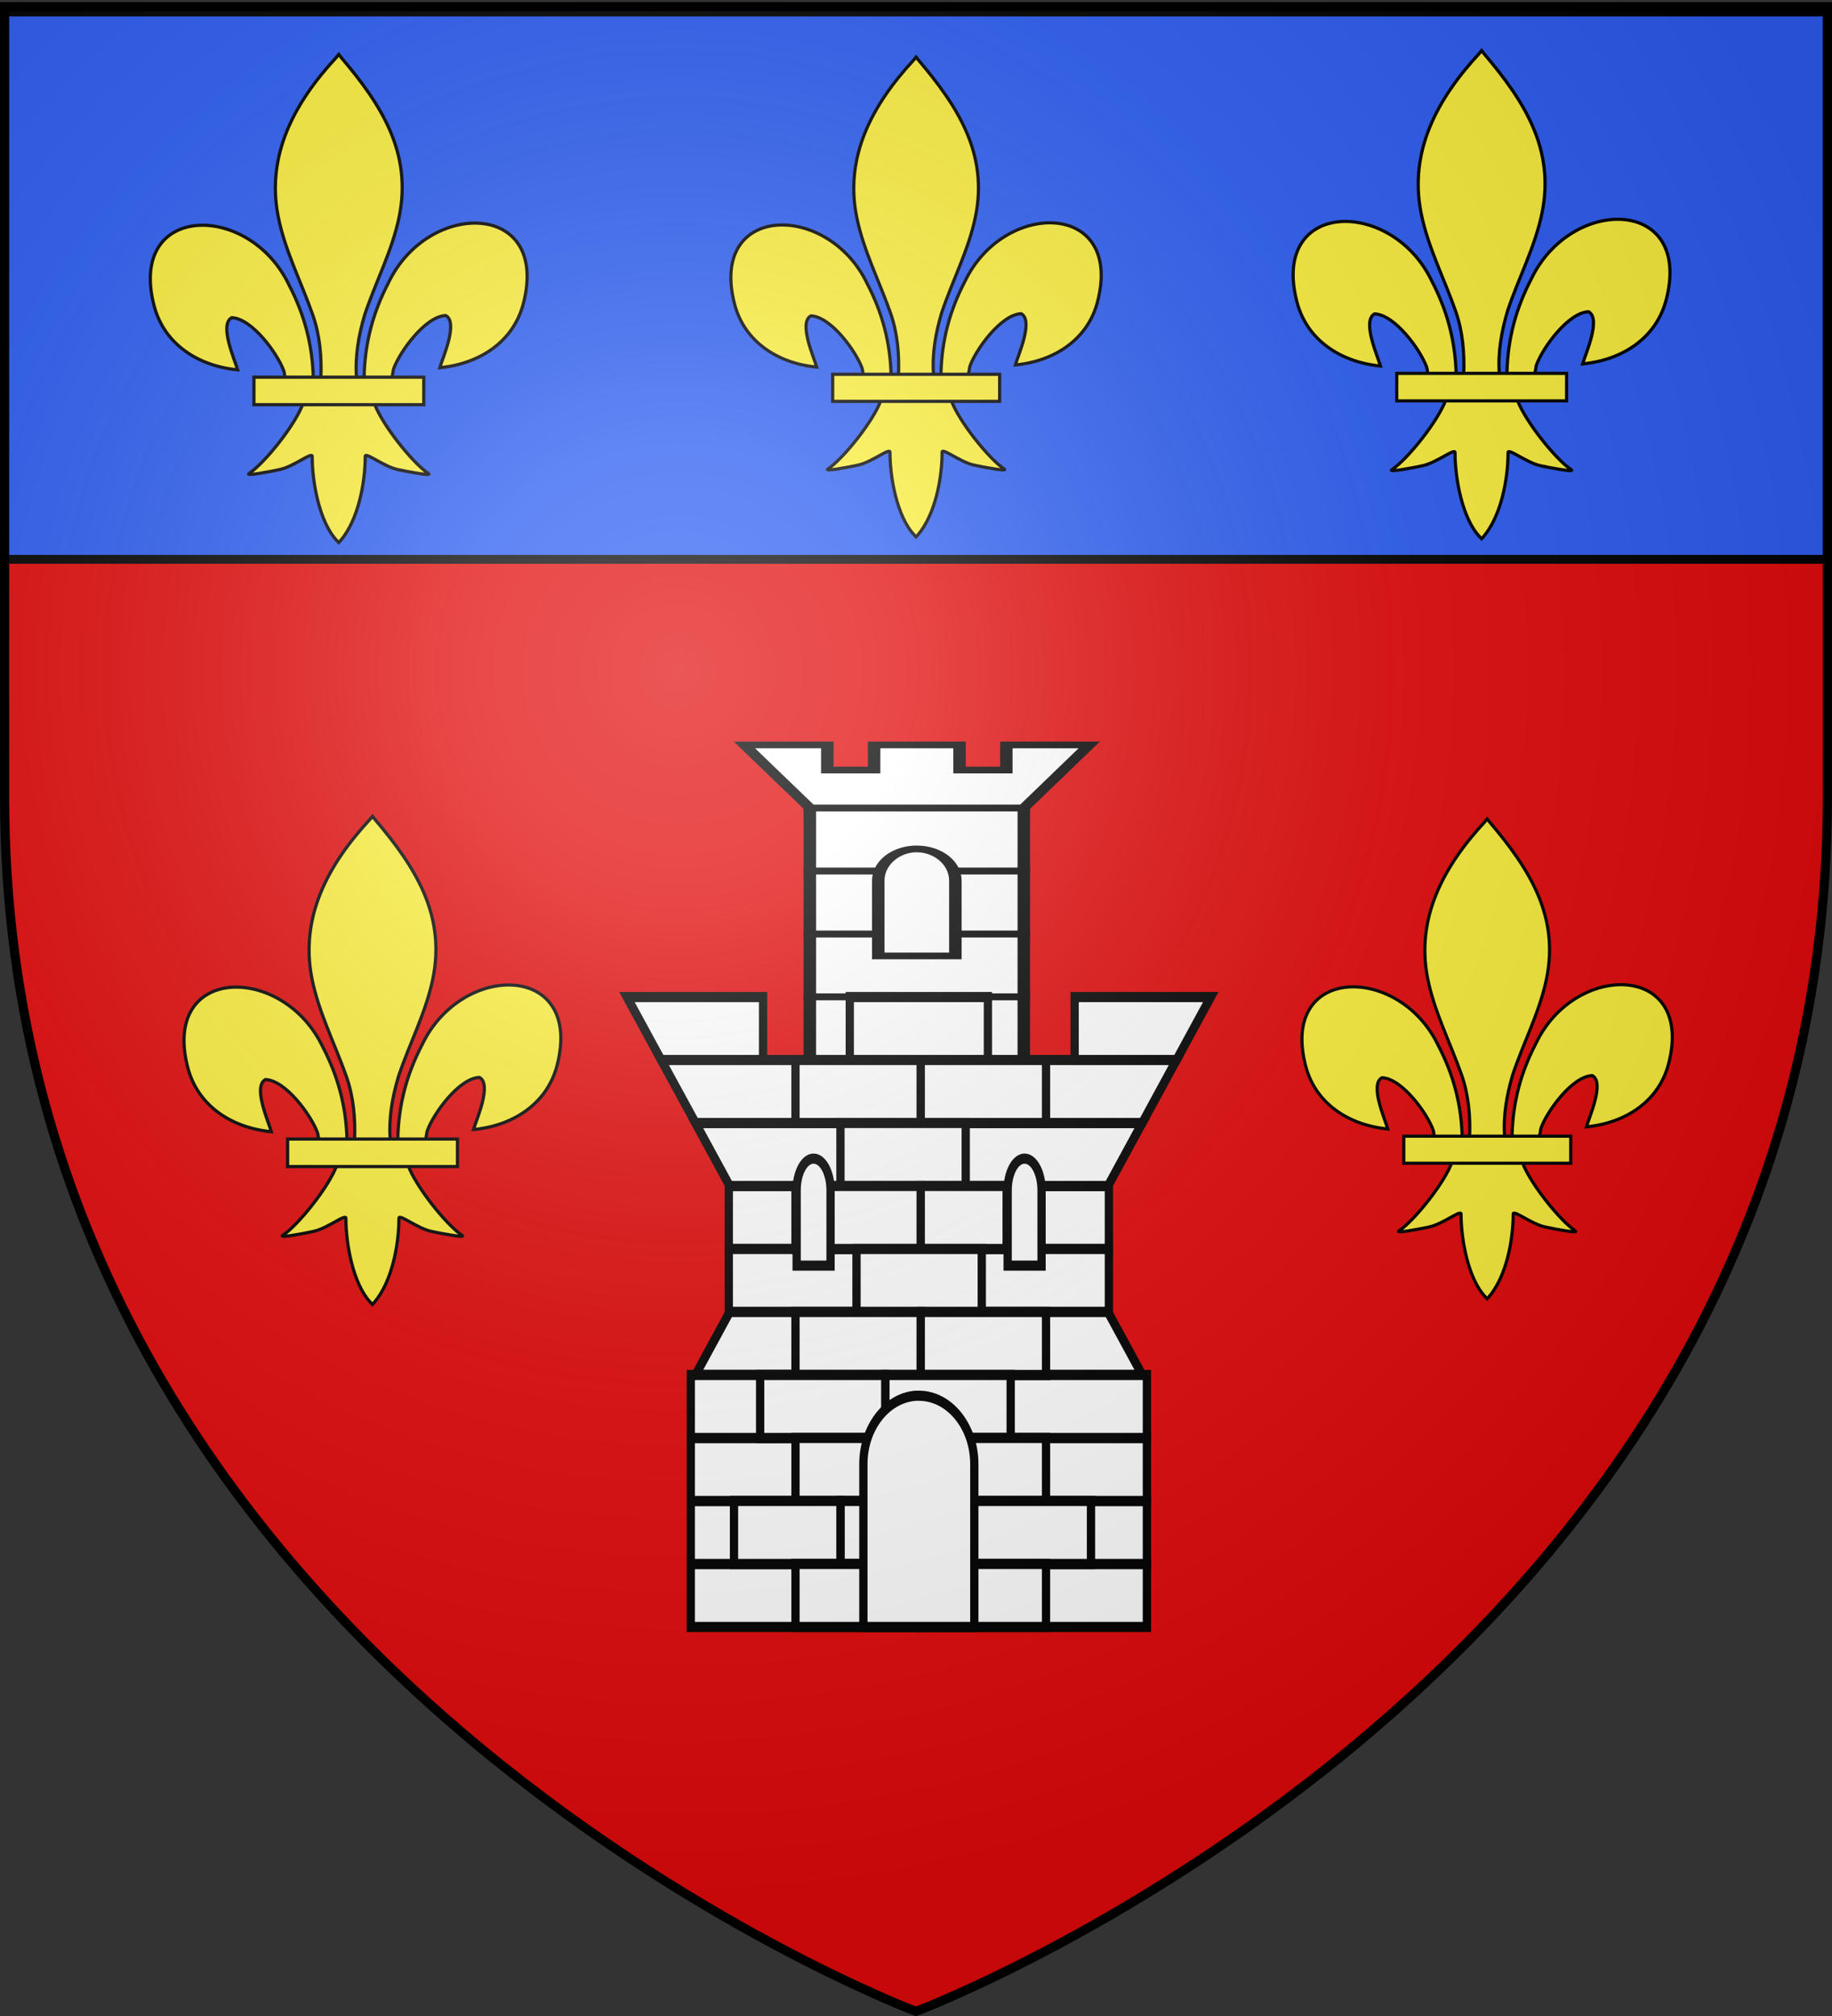 <svg xmlns="http://www.w3.org/2000/svg" xmlns:xlink="http://www.w3.org/1999/xlink" height="660" width="600" version="1.0"><rect width="100%" height="100%" fill="#333333" stroke="none"/><defs><linearGradient id="b"><stop style="stop-color:white;stop-opacity:.314" offset="0"/><stop offset=".19" style="stop-color:white;stop-opacity:.251"/><stop style="stop-color:#6b6b6b;stop-opacity:.125" offset=".6"/><stop style="stop-color:black;stop-opacity:.125" offset="1"/></linearGradient><linearGradient id="a"><stop offset="0" style="stop-color:#fd0000;stop-opacity:1"/><stop style="stop-color:#e77275;stop-opacity:.659" offset=".5"/><stop style="stop-color:black;stop-opacity:.323" offset="1"/></linearGradient><linearGradient id="c"><stop style="stop-color:#fff;stop-opacity:1" offset="0"/><stop style="stop-color:#fff;stop-opacity:1" offset="1"/></linearGradient><radialGradient xlink:href="#b" id="d" gradientUnits="userSpaceOnUse" gradientTransform="matrix(1.353 0 0 1.349 -77.63 -85.747)" cx="221.445" cy="226.331" fx="221.445" fy="226.331" r="300"/></defs><g style="display:inline"><path style="fill:#e20909;fill-opacity:1;fill-rule:evenodd;stroke:none;stroke-width:1px;stroke-linecap:butt;stroke-linejoin:miter;stroke-opacity:1" d="M300 658.5s298.5-112.32 298.5-397.772V2.176H1.5v258.552C1.5 546.18 300 658.5 300 658.5z"/><g style="display:inline"><g style="fill:#2b5df2;fill-opacity:1;display:inline"><path style="opacity:1;fill:#2b5df2;fill-opacity:1;fill-rule:nonzero;stroke:#000;stroke-width:2.902;stroke-miterlimit:4;stroke-dasharray:none;stroke-opacity:1" d="M1.532 2.114h596.466v179.009H1.532z" transform="matrix(1.001 0 0 1.001 -.08 1.81)"/></g><path d="M407.03 608.7c1.424-61.957 16.75-119.54 45.289-174.11 74.714-157.185 302.92-153.431 252.615 38.812-18.537 70.84-81.509 112.474-156.319 119.615 5.4-18.665 35.1-84.652 11.125-97.562-38.339 1.449-85.945 67.706-97.393 99.301-1.653 4.536-1.19 9.778-3.036 14.24" style="opacity:1;fill:#fcef3c;fill-opacity:1;fill-rule:evenodd;stroke:#000;stroke-width:6;stroke-linecap:butt;stroke-linejoin:miter;stroke-miterlimit:4;stroke-dasharray:none;stroke-opacity:1;display:inline" transform="matrix(.172 0 0 .172 238.176 17.48)"/><g style="opacity:1;display:inline"><g style="fill:#fcef3c;fill-opacity:1;stroke:#000;stroke-width:6;stroke-miterlimit:4;stroke-dasharray:none;stroke-opacity:1"><path d="M350.523 657.372c-1.425-61.956-16.751-119.54-45.29-174.108-74.714-157.186-302.92-153.432-252.615 38.81 18.537 70.84 81.509 112.475 156.319 119.616-5.4-18.665-35.1-84.652-11.124-97.562 38.338 1.449 85.944 67.705 97.392 99.301 1.653 4.536 1.19 9.778 3.036 14.24" style="fill:#fcef3c;fill-opacity:1;fill-rule:evenodd;stroke:#000;stroke-width:6;stroke-linecap:butt;stroke-linejoin:miter;stroke-miterlimit:4;stroke-dasharray:none;stroke-opacity:1" transform="matrix(.172 0 0 .172 231.55 9.814)"/><path d="M393.626 57.12c-78.714 84.85-131.565 182.962-108.781 298.031 12.57 63.484 43.041 122.28 64.53 183.438 13.437 38.37 16.873 78.452 15.282 118.781h66.781c-3.196-40.626 3.807-79.998 15.282-118.781 20.474-61.538 51.625-119.906 64.53-183.438 24.129-118.779-32.506-208.36-108.437-297.656l-4.64-5.918-4.547 5.543z" style="fill:#fcef3c;fill-opacity:1;fill-rule:nonzero;stroke:#000;stroke-width:6;stroke-linecap:butt;stroke-linejoin:miter;stroke-miterlimit:4;stroke-dasharray:none;stroke-opacity:1" transform="matrix(.172 0 0 .172 231.55 9.814)"/><path d="M331.345 704.401c-13.962 39.13-70.889 110.792-101.125 131.22-7.843 5.297 37.486-3.052 57.78-7.5 26.62-5.835 61.218-34.198 60.407-24.188-.075 45.838 12.811 122.324 46.406 157.468l3.182 3.388 3.287-3.388c33.578-39.17 46.238-108.042 46.406-157.468-.81-10.01 33.788 18.353 60.407 24.187 20.295 4.449 65.623 12.798 57.78 7.5-30.236-20.427-87.131-92.089-101.093-131.219H331.345z" style="fill:#fcef3c;fill-opacity:1;fill-rule:evenodd;stroke:#000;stroke-width:6;stroke-linecap:butt;stroke-linejoin:miter;stroke-miterlimit:4;stroke-dasharray:none;stroke-opacity:1" transform="matrix(.172 0 0 .172 231.55 9.814)"/><path style="fill:#fcef3c;fill-opacity:1;stroke:#000;stroke-width:6;stroke-miterlimit:4;stroke-dasharray:none;stroke-opacity:1" d="M239.352 655.379H557.24v51.503H239.352z" transform="matrix(.172 0 0 .172 231.55 9.814)"/></g></g><path d="M407.03 608.7c1.424-61.957 16.75-119.54 45.289-174.11 74.714-157.185 302.92-153.431 252.615 38.812-18.537 70.84-81.509 112.474-156.319 119.615 5.4-18.665 35.1-84.652 11.125-97.562-38.339 1.449-85.945 67.706-97.393 99.301-1.653 4.536-1.19 9.778-3.036 14.24" style="opacity:1;fill:#fcef3c;fill-opacity:1;fill-rule:evenodd;stroke:#000;stroke-width:6;stroke-linecap:butt;stroke-linejoin:miter;stroke-miterlimit:4;stroke-dasharray:none;stroke-opacity:1;display:inline" transform="matrix(.175 0 0 .175 422.319 15.354)"/><g style="opacity:1;display:inline"><g style="fill:#fcef3c;fill-opacity:1;stroke:#000;stroke-width:6;stroke-miterlimit:4;stroke-dasharray:none;stroke-opacity:1"><path d="M350.523 657.372c-1.425-61.956-16.751-119.54-45.29-174.108-74.714-157.186-302.92-153.432-252.615 38.81 18.537 70.84 81.509 112.475 156.319 119.616-5.4-18.665-35.1-84.652-11.124-97.562 38.338 1.449 85.944 67.705 97.392 99.301 1.653 4.536 1.19 9.778 3.036 14.24" style="fill:#fcef3c;fill-opacity:1;fill-rule:evenodd;stroke:#000;stroke-width:6;stroke-linecap:butt;stroke-linejoin:miter;stroke-miterlimit:4;stroke-dasharray:none;stroke-opacity:1" transform="matrix(.175 0 0 .175 415.566 7.54)"/><path d="M393.626 57.12c-78.714 84.85-131.565 182.962-108.781 298.031 12.57 63.484 43.041 122.28 64.53 183.438 13.437 38.37 16.873 78.452 15.282 118.781h66.781c-3.196-40.626 3.807-79.998 15.282-118.781 20.474-61.538 51.625-119.906 64.53-183.438 24.129-118.779-32.506-208.36-108.437-297.656l-4.64-5.918-4.547 5.543z" style="fill:#fcef3c;fill-opacity:1;fill-rule:nonzero;stroke:#000;stroke-width:6;stroke-linecap:butt;stroke-linejoin:miter;stroke-miterlimit:4;stroke-dasharray:none;stroke-opacity:1" transform="matrix(.175 0 0 .175 415.566 7.54)"/><path d="M331.345 704.401c-13.962 39.13-70.889 110.792-101.125 131.22-7.843 5.297 37.486-3.052 57.78-7.5 26.62-5.835 61.218-34.198 60.407-24.188-.075 45.838 12.811 122.324 46.406 157.468l3.182 3.388 3.287-3.388c33.578-39.17 46.238-108.042 46.406-157.468-.81-10.01 33.788 18.353 60.407 24.187 20.295 4.449 65.623 12.798 57.78 7.5-30.236-20.427-87.131-92.089-101.093-131.219H331.345z" style="fill:#fcef3c;fill-opacity:1;fill-rule:evenodd;stroke:#000;stroke-width:6;stroke-linecap:butt;stroke-linejoin:miter;stroke-miterlimit:4;stroke-dasharray:none;stroke-opacity:1" transform="matrix(.175 0 0 .175 415.566 7.54)"/><path style="fill:#fcef3c;fill-opacity:1;stroke:#000;stroke-width:6;stroke-miterlimit:4;stroke-dasharray:none;stroke-opacity:1" d="M239.352 655.379H557.24v51.503H239.352z" transform="matrix(.175 0 0 .175 415.566 7.54)"/></g></g><path d="M407.03 608.7c1.424-61.957 16.75-119.54 45.289-174.11 74.714-157.185 302.92-153.431 252.615 38.812-18.537 70.84-81.509 112.474-156.319 119.615 5.4-18.665 35.1-84.652 11.125-97.562-38.339 1.449-85.945 67.706-97.393 99.301-1.653 4.536-1.19 9.778-3.036 14.24" style="opacity:1;fill:#fcef3c;fill-opacity:1;fill-rule:evenodd;stroke:#000;stroke-width:6;stroke-linecap:butt;stroke-linejoin:miter;stroke-miterlimit:4;stroke-dasharray:none;stroke-opacity:1;display:inline" transform="matrix(.175 0 0 .175 48.028 16.601)"/><g style="opacity:1;display:inline"><g style="fill:#fcef3c;fill-opacity:1;stroke:#000;stroke-width:6;stroke-miterlimit:4;stroke-dasharray:none;stroke-opacity:1"><path d="M350.523 657.372c-1.425-61.956-16.751-119.54-45.29-174.108-74.714-157.186-302.92-153.432-252.615 38.81 18.537 70.84 81.509 112.475 156.319 119.616-5.4-18.665-35.1-84.652-11.124-97.562 38.338 1.449 85.944 67.705 97.392 99.301 1.653 4.536 1.19 9.778 3.036 14.24" style="fill:#fcef3c;fill-opacity:1;fill-rule:evenodd;stroke:#000;stroke-width:6;stroke-linecap:butt;stroke-linejoin:miter;stroke-miterlimit:4;stroke-dasharray:none;stroke-opacity:1" transform="matrix(.175 0 0 .175 41.274 8.788)"/><path d="M393.626 57.12c-78.714 84.85-131.565 182.962-108.781 298.031 12.57 63.484 43.041 122.28 64.53 183.438 13.437 38.37 16.873 78.452 15.282 118.781h66.781c-3.196-40.626 3.807-79.998 15.282-118.781 20.474-61.538 51.625-119.906 64.53-183.438 24.129-118.779-32.506-208.36-108.437-297.656l-4.64-5.918-4.547 5.543z" style="fill:#fcef3c;fill-opacity:1;fill-rule:nonzero;stroke:#000;stroke-width:6;stroke-linecap:butt;stroke-linejoin:miter;stroke-miterlimit:4;stroke-dasharray:none;stroke-opacity:1" transform="matrix(.175 0 0 .175 41.274 8.788)"/><path d="M331.345 704.401c-13.962 39.13-70.889 110.792-101.125 131.22-7.843 5.297 37.486-3.052 57.78-7.5 26.62-5.835 61.218-34.198 60.407-24.188-.075 45.838 12.811 122.324 46.406 157.468l3.182 3.388 3.287-3.388c33.578-39.17 46.238-108.042 46.406-157.468-.81-10.01 33.788 18.353 60.407 24.187 20.295 4.449 65.623 12.798 57.78 7.5-30.236-20.427-87.131-92.089-101.093-131.219H331.345z" style="fill:#fcef3c;fill-opacity:1;fill-rule:evenodd;stroke:#000;stroke-width:6;stroke-linecap:butt;stroke-linejoin:miter;stroke-miterlimit:4;stroke-dasharray:none;stroke-opacity:1" transform="matrix(.175 0 0 .175 41.274 8.788)"/><path style="fill:#fcef3c;fill-opacity:1;stroke:#000;stroke-width:6;stroke-miterlimit:4;stroke-dasharray:none;stroke-opacity:1" d="M239.352 655.379H557.24v51.503H239.352z" transform="matrix(.175 0 0 .175 41.274 8.788)"/></g></g></g></g><path style="color:#000;fill:#fff;fill-opacity:1;fill-rule:nonzero;stroke:#000;stroke-width:2.576;stroke-linecap:butt;stroke-linejoin:miter;marker:none;marker-start:none;marker-mid:none;marker-end:none;stroke-miterlimit:4;stroke-dasharray:none;stroke-dashoffset:0;stroke-opacity:1;visibility:visible;display:inline;overflow:visible" d="M35.937 115.023h118.33v16H35.937z" transform="matrix(1.052 0 0 1.289 200.883 240.005)"/><path style="color:#000;fill:#fff;fill-opacity:1;fill-rule:nonzero;stroke:#000;stroke-width:2.576;stroke-linecap:butt;stroke-linejoin:miter;marker:none;marker-start:none;marker-mid:none;marker-end:none;stroke-miterlimit:4;stroke-dasharray:none;stroke-dashoffset:0;stroke-opacity:1;visibility:visible;display:inline;overflow:visible" d="M35.937 131.023h118.33v16H35.937z" transform="matrix(1.052 0 0 1.289 200.883 240.005)"/><path d="m25.555 163.023 10.657-16h117.78l10.657 16H25.555z" style="color:#000;fill:#fff;fill-opacity:1;fill-rule:nonzero;stroke:#000;stroke-width:2.576;stroke-linecap:butt;stroke-linejoin:miter;marker:none;marker-start:none;marker-mid:none;marker-end:none;stroke-miterlimit:4;stroke-dasharray:none;stroke-dashoffset:0;stroke-opacity:1;visibility:visible;display:inline;overflow:visible" transform="matrix(1.052 0 0 1.289 200.883 240.005)"/><path style="color:#000;fill:#fff;fill-opacity:1;fill-rule:nonzero;stroke:#000;stroke-width:2.576;stroke-linecap:butt;stroke-linejoin:miter;marker:none;marker-start:none;marker-mid:none;marker-end:none;stroke-miterlimit:4;stroke-dasharray:none;stroke-dashoffset:0;stroke-opacity:1;visibility:visible;display:inline;overflow:visible" d="M24.102 211.023h142v16h-142z" transform="matrix(1.052 0 0 1.289 200.883 240.005)"/><path style="color:#000;fill:#fff;fill-opacity:1;fill-rule:nonzero;stroke:#000;stroke-width:2.576;stroke-linecap:butt;stroke-linejoin:miter;marker:none;marker-start:none;marker-mid:none;marker-end:none;stroke-miterlimit:4;stroke-dasharray:none;stroke-dashoffset:0;stroke-opacity:1;visibility:visible;display:inline;overflow:visible" d="M24.102 195.023h142v16h-142z" transform="matrix(1.052 0 0 1.289 200.883 240.005)"/><path style="color:#000;fill:#fff;fill-opacity:1;fill-rule:nonzero;stroke:#000;stroke-width:2.576;stroke-linecap:butt;stroke-linejoin:miter;marker:none;marker-start:none;marker-mid:none;marker-end:none;stroke-miterlimit:4;stroke-dasharray:none;stroke-dashoffset:0;stroke-opacity:1;visibility:visible;display:inline;overflow:visible" d="M24.102 179.023h142v16h-142z" transform="matrix(1.052 0 0 1.289 200.883 240.005)"/><path style="color:#000;fill:#fff;fill-opacity:1;fill-rule:nonzero;stroke:#000;stroke-width:2.576;stroke-linecap:butt;stroke-linejoin:miter;marker:none;marker-start:none;marker-mid:none;marker-end:none;stroke-miterlimit:4;stroke-dasharray:none;stroke-dashoffset:0;stroke-opacity:1;visibility:visible;display:inline;overflow:visible" d="M24.102 163.023h142v16h-142z" transform="matrix(1.052 0 0 1.289 200.883 240.005)"/><path d="m25.555 99.023 10.657 16h117.78l10.657-16H25.555z" style="color:#000;fill:#fff;fill-opacity:1;fill-rule:nonzero;stroke:#000;stroke-width:2.576;stroke-linecap:butt;stroke-linejoin:miter;marker:none;marker-start:none;marker-mid:none;marker-end:none;stroke-miterlimit:4;stroke-dasharray:none;stroke-dashoffset:0;stroke-opacity:1;visibility:visible;display:inline;overflow:visible" transform="matrix(1.052 0 0 1.289 200.883 240.005)"/><g style="fill:#fff;fill-opacity:1"><path style="color:#000;fill:#fff;fill-opacity:1;fill-rule:nonzero;stroke:#000;stroke-width:1.708;stroke-linecap:butt;stroke-linejoin:miter;marker:none;marker-start:none;marker-mid:none;marker-end:none;stroke-miterlimit:4;stroke-dasharray:none;stroke-dashoffset:0;stroke-opacity:1;visibility:visible;display:inline;overflow:visible" d="M82.733 112.5h29.283v16H82.733z" transform="matrix(2.393 0 0 1.289 67.25 160.737)"/><path style="color:#000;fill:#fff;fill-opacity:1;fill-rule:nonzero;stroke:#000;stroke-width:1.708;stroke-linecap:butt;stroke-linejoin:miter;marker:none;marker-start:none;marker-mid:none;marker-end:none;stroke-miterlimit:4;stroke-dasharray:none;stroke-dashoffset:0;stroke-opacity:1;visibility:visible;display:inline;overflow:visible" d="M82.733 96.5h29.283v16H82.733z" transform="matrix(2.393 0 0 1.289 67.25 160.737)"/><path style="color:#000;fill:#fff;fill-opacity:1;fill-rule:nonzero;stroke:#000;stroke-width:1.708;stroke-linecap:butt;stroke-linejoin:miter;marker:none;marker-start:none;marker-mid:none;marker-end:none;stroke-miterlimit:4;stroke-dasharray:none;stroke-dashoffset:0;stroke-opacity:1;visibility:visible;display:inline;overflow:visible" d="M82.733 80.5h29.283v16H82.733z" transform="matrix(2.393 0 0 1.289 67.25 160.737)"/><path d="m73.781 64.5 8.938 15.969v.031h.031 29.281l8.938-16h-8.938-2.406v6.375h-6.406V64.5H91.53v6.375h-6.406V64.5H82.75h-.031-8.938z" style="color:#000;fill:#fff;fill-opacity:1;fill-rule:nonzero;stroke:#000;stroke-width:1.708;stroke-linecap:butt;stroke-linejoin:miter;marker:none;marker-start:none;marker-mid:none;marker-end:none;stroke-miterlimit:4;stroke-dasharray:none;stroke-dashoffset:0;stroke-opacity:1;visibility:visible;display:inline;overflow:visible" transform="matrix(2.393 0 0 1.289 67.25 160.737)"/><path d="M97.108 90.915c-2.786.215-5.009 3.739-5.009 8.037v19.136h10.552V98.952c0-4.437-2.364-8.037-5.276-8.037-.091 0-.177-.007-.267 0z" style="color:#000;fill:#fff;fill-opacity:1;fill-rule:nonzero;stroke:#000;stroke-width:1.708;stroke-linecap:butt;stroke-linejoin:miter;marker:none;marker-start:none;marker-mid:none;marker-end:none;stroke-miterlimit:4;stroke-dasharray:none;stroke-dashoffset:0;stroke-opacity:1;visibility:visible;display:inline;overflow:visible" transform="matrix(2.393 0 0 1.289 67.25 160.737)"/><path style="color:#000;fill:#fff;fill-opacity:1;fill-rule:nonzero;stroke:#000;stroke-width:1.708;stroke-linecap:butt;stroke-linejoin:miter;marker:none;marker-start:none;marker-mid:none;marker-end:none;stroke-miterlimit:4;stroke-dasharray:none;stroke-dashoffset:0;stroke-opacity:1;visibility:visible;display:inline;overflow:visible" d="M82.733 128.5h29.283v16H82.733z" transform="matrix(2.393 0 0 1.289 67.25 160.737)"/></g><path d="m4.227 67.036 10.657 16h31.718v-16H4.227zm69.375 0v16h43v-16h-43zm70 0v16h31.719l10.656-16h-42.375z" style="color:#000;fill:#fff;fill-opacity:1;fill-rule:nonzero;stroke:#000;stroke-width:2.576;stroke-linecap:butt;stroke-linejoin:miter;marker:none;marker-start:none;marker-mid:none;marker-end:none;stroke-miterlimit:4;stroke-dasharray:none;stroke-dashoffset:0;stroke-opacity:1;visibility:visible;display:inline;overflow:visible" transform="matrix(1.052 0 0 1.289 200.883 240.005)"/><path d="m14.884 83.023 10.687 16h139.094l10.656-16H14.884z" style="color:#000;fill:#fff;fill-opacity:1;fill-rule:nonzero;stroke:#000;stroke-width:2.576;stroke-linecap:butt;stroke-linejoin:miter;marker:none;marker-start:none;marker-mid:none;marker-end:none;stroke-miterlimit:4;stroke-dasharray:none;stroke-dashoffset:0;stroke-opacity:1;visibility:visible;display:inline;overflow:visible" transform="matrix(1.052 0 0 1.289 200.883 240.005)"/><path style="color:#000;fill:#fff;fill-opacity:1;fill-rule:nonzero;stroke:#000;stroke-width:2.576;stroke-linecap:butt;stroke-linejoin:miter;marker:none;marker-start:none;marker-mid:none;marker-end:none;stroke-miterlimit:4;stroke-dasharray:none;stroke-dashoffset:0;stroke-opacity:1;visibility:visible;display:inline;overflow:visible" d="M56.696 83.023h39v16h-39z" transform="matrix(1.052 0 0 1.289 200.883 240.005)"/><path style="color:#000;fill:#fff;fill-opacity:1;fill-rule:nonzero;stroke:#000;stroke-width:2.576;stroke-linecap:butt;stroke-linejoin:miter;marker:none;marker-start:none;marker-mid:none;marker-end:none;stroke-miterlimit:4;stroke-dasharray:none;stroke-dashoffset:0;stroke-opacity:1;visibility:visible;display:inline;overflow:visible" d="M95.696 83.023h39v16h-39z" transform="matrix(1.052 0 0 1.289 200.883 240.005)"/><path style="color:#000;fill:#fff;fill-opacity:1;fill-rule:nonzero;stroke:#000;stroke-width:2.576;stroke-linecap:butt;stroke-linejoin:miter;marker:none;marker-start:none;marker-mid:none;marker-end:none;stroke-miterlimit:4;stroke-dasharray:none;stroke-dashoffset:0;stroke-opacity:1;visibility:visible;display:inline;overflow:visible" d="M70.696 99.023h39v16h-39z" transform="matrix(1.052 0 0 1.289 200.883 240.005)"/><path style="color:#000;fill:#fff;fill-opacity:1;fill-rule:nonzero;stroke:#000;stroke-width:2.576;stroke-linecap:butt;stroke-linejoin:miter;marker:none;marker-start:none;marker-mid:none;marker-end:none;stroke-miterlimit:4;stroke-dasharray:none;stroke-dashoffset:0;stroke-opacity:1;visibility:visible;display:inline;overflow:visible" d="M56.696 115.023h39v16h-39z" transform="matrix(1.052 0 0 1.289 200.883 240.005)"/><path style="color:#000;fill:#fff;fill-opacity:1;fill-rule:nonzero;stroke:#000;stroke-width:2.576;stroke-linecap:butt;stroke-linejoin:miter;marker:none;marker-start:none;marker-mid:none;marker-end:none;stroke-miterlimit:4;stroke-dasharray:none;stroke-dashoffset:0;stroke-opacity:1;visibility:visible;display:inline;overflow:visible" d="M95.696 115.023h26.741v16H95.696z" transform="matrix(1.052 0 0 1.289 200.883 240.005)"/><path style="color:#000;fill:#fff;fill-opacity:1;fill-rule:nonzero;stroke:#000;stroke-width:2.576;stroke-linecap:butt;stroke-linejoin:miter;marker:none;marker-start:none;marker-mid:none;marker-end:none;stroke-miterlimit:4;stroke-dasharray:none;stroke-dashoffset:0;stroke-opacity:1;visibility:visible;display:inline;overflow:visible" d="M75.696 131.023h39v16h-39z" transform="matrix(1.052 0 0 1.289 200.883 240.005)"/><path style="color:#000;fill:#fff;fill-opacity:1;fill-rule:nonzero;stroke:#000;stroke-width:2.576;stroke-linecap:butt;stroke-linejoin:miter;marker:none;marker-start:none;marker-mid:none;marker-end:none;stroke-miterlimit:4;stroke-dasharray:none;stroke-dashoffset:0;stroke-opacity:1;visibility:visible;display:inline;overflow:visible" d="M56.696 147.023h39v16h-39z" transform="matrix(1.052 0 0 1.289 200.883 240.005)"/><path style="color:#000;fill:#fff;fill-opacity:1;fill-rule:nonzero;stroke:#000;stroke-width:2.576;stroke-linecap:butt;stroke-linejoin:miter;marker:none;marker-start:none;marker-mid:none;marker-end:none;stroke-miterlimit:4;stroke-dasharray:none;stroke-dashoffset:0;stroke-opacity:1;visibility:visible;display:inline;overflow:visible" d="M95.696 147.023h39v16h-39z" transform="matrix(1.052 0 0 1.289 200.883 240.005)"/><path style="color:#000;fill:#fff;fill-opacity:1;fill-rule:nonzero;stroke:#000;stroke-width:2.576;stroke-linecap:butt;stroke-linejoin:miter;marker:none;marker-start:none;marker-mid:none;marker-end:none;stroke-miterlimit:4;stroke-dasharray:none;stroke-dashoffset:0;stroke-opacity:1;visibility:visible;display:inline;overflow:visible" d="M45.696 163.023h39v16h-39z" transform="matrix(1.052 0 0 1.289 200.883 240.005)"/><path style="color:#000;fill:#fff;fill-opacity:1;fill-rule:nonzero;stroke:#000;stroke-width:2.576;stroke-linecap:butt;stroke-linejoin:miter;marker:none;marker-start:none;marker-mid:none;marker-end:none;stroke-miterlimit:4;stroke-dasharray:none;stroke-dashoffset:0;stroke-opacity:1;visibility:visible;display:inline;overflow:visible" d="M84.696 163.023h39v16h-39z" transform="matrix(1.052 0 0 1.289 200.883 240.005)"/><path style="color:#000;fill:#fff;fill-opacity:1;fill-rule:nonzero;stroke:#000;stroke-width:2.576;stroke-linecap:butt;stroke-linejoin:miter;marker:none;marker-start:none;marker-mid:none;marker-end:none;stroke-miterlimit:4;stroke-dasharray:none;stroke-dashoffset:0;stroke-opacity:1;visibility:visible;display:inline;overflow:visible" d="M56.696 179.023h39v16h-39z" transform="matrix(1.052 0 0 1.289 200.883 240.005)"/><path style="color:#000;fill:#fff;fill-opacity:1;fill-rule:nonzero;stroke:#000;stroke-width:2.576;stroke-linecap:butt;stroke-linejoin:miter;marker:none;marker-start:none;marker-mid:none;marker-end:none;stroke-miterlimit:4;stroke-dasharray:none;stroke-dashoffset:0;stroke-opacity:1;visibility:visible;display:inline;overflow:visible" d="M95.696 179.023h39v16h-39z" transform="matrix(1.052 0 0 1.289 200.883 240.005)"/><path style="color:#000;fill:#fff;fill-opacity:1;fill-rule:nonzero;stroke:#000;stroke-width:2.576;stroke-linecap:butt;stroke-linejoin:miter;marker:none;marker-start:none;marker-mid:none;marker-end:none;stroke-miterlimit:4;stroke-dasharray:none;stroke-dashoffset:0;stroke-opacity:1;visibility:visible;display:inline;overflow:visible" d="M70.696 195.023h39v16h-39z" transform="matrix(1.052 0 0 1.289 200.883 240.005)"/><path style="color:#000;fill:#fff;fill-opacity:1;fill-rule:nonzero;stroke:#000;stroke-width:2.576;stroke-linecap:butt;stroke-linejoin:miter;marker:none;marker-start:none;marker-mid:none;marker-end:none;stroke-miterlimit:4;stroke-dasharray:none;stroke-dashoffset:0;stroke-opacity:1;visibility:visible;display:inline;overflow:visible" d="M109.696 195.023h39v16h-39z" transform="matrix(1.052 0 0 1.289 200.883 240.005)"/><path style="color:#000;fill:#fff;fill-opacity:1;fill-rule:nonzero;stroke:#000;stroke-width:2.576;stroke-linecap:butt;stroke-linejoin:miter;marker:none;marker-start:none;marker-mid:none;marker-end:none;stroke-miterlimit:4;stroke-dasharray:none;stroke-dashoffset:0;stroke-opacity:1;visibility:visible;display:inline;overflow:visible" d="M37.559 195.023h33.137v16H37.559z" transform="matrix(1.052 0 0 1.289 200.883 240.005)"/><path style="color:#000;fill:#fff;fill-opacity:1;fill-rule:nonzero;stroke:#000;stroke-width:2.576;stroke-linecap:butt;stroke-linejoin:miter;marker:none;marker-start:none;marker-mid:none;marker-end:none;stroke-miterlimit:4;stroke-dasharray:none;stroke-dashoffset:0;stroke-opacity:1;visibility:visible;display:inline;overflow:visible" d="M56.696 211.023h39v16h-39z" transform="matrix(1.052 0 0 1.289 200.883 240.005)"/><path style="color:#000;fill:#fff;fill-opacity:1;fill-rule:nonzero;stroke:#000;stroke-width:2.576;stroke-linecap:butt;stroke-linejoin:miter;marker:none;marker-start:none;marker-mid:none;marker-end:none;stroke-miterlimit:4;stroke-dasharray:none;stroke-dashoffset:0;stroke-opacity:1;visibility:visible;display:inline;overflow:visible" d="M95.696 211.023h39v16h-39z" transform="matrix(1.052 0 0 1.289 200.883 240.005)"/><path d="M94.229 168.295c-9.12.466-16.396 8.082-16.396 17.37v41.358h34.538v-41.358c0-9.588-7.736-17.37-17.269-17.37-.298 0-.58-.015-.873 0z" style="color:#000;fill:#fff;fill-opacity:1;fill-rule:nonzero;stroke:#000;stroke-width:2.576;stroke-linecap:butt;stroke-linejoin:miter;marker:none;marker-start:none;marker-mid:none;marker-end:none;stroke-miterlimit:4;stroke-dasharray:none;stroke-dashoffset:0;stroke-opacity:1;visibility:visible;display:inline;overflow:visible" transform="matrix(1.052 0 0 1.289 200.883 240.005)"/><g style="fill:#fff;fill-opacity:1"><path d="M333.793 73.906c-2.787.215-5.01 3.74-5.01 8.037v19.137h10.553V81.943c0-4.436-2.364-8.037-5.276-8.037-.091 0-.177-.007-.267 0z" style="color:#000;fill:#fff;fill-opacity:1;fill-rule:nonzero;stroke:#000;stroke-width:2.576;stroke-linecap:butt;stroke-linejoin:miter;marker:none;marker-start:none;marker-mid:none;marker-end:none;stroke-miterlimit:4;stroke-dasharray:none;stroke-dashoffset:0;stroke-opacity:1;visibility:visible;display:inline;overflow:visible" transform="matrix(1.052 0 0 1.289 -84.97 284.051)"/><path d="M399.486 73.906c-2.787.215-5.01 3.74-5.01 8.037v19.137h10.553V81.943c0-4.436-2.364-8.037-5.276-8.037-.091 0-.177-.007-.267 0z" style="color:#000;fill:#fff;fill-opacity:1;fill-rule:nonzero;stroke:#000;stroke-width:2.576;stroke-linecap:butt;stroke-linejoin:miter;marker:none;marker-start:none;marker-mid:none;marker-end:none;stroke-miterlimit:4;stroke-dasharray:none;stroke-dashoffset:0;stroke-opacity:1;visibility:visible;display:inline;overflow:visible" transform="matrix(1.052 0 0 1.289 -84.97 284.051)"/></g><g style="display:inline"><path d="M407.03 608.7c1.424-61.957 16.75-119.54 45.289-174.11 74.714-157.185 302.92-153.431 252.615 38.812-18.537 70.84-81.509 112.474-156.319 119.615 5.4-18.665 35.1-84.652 11.125-97.562-38.339 1.449-85.945 67.706-97.393 99.301-1.653 4.536-1.19 9.778-3.036 14.24" style="opacity:1;fill:#fcef3c;fill-opacity:1;fill-rule:evenodd;stroke:#000;stroke-width:6;stroke-linecap:butt;stroke-linejoin:miter;stroke-miterlimit:4;stroke-dasharray:none;stroke-opacity:1;display:inline" transform="matrix(.172 0 0 .172 425.214 266.901)"/><g style="opacity:1;display:inline"><g style="fill:#fcef3c;fill-opacity:1;stroke:#000;stroke-width:6;stroke-miterlimit:4;stroke-dasharray:none;stroke-opacity:1"><path d="M350.523 657.372c-1.425-61.956-16.751-119.54-45.29-174.108-74.714-157.186-302.92-153.432-252.615 38.81 18.537 70.84 81.509 112.475 156.319 119.616-5.4-18.665-35.1-84.652-11.124-97.562 38.338 1.449 85.944 67.705 97.392 99.301 1.653 4.536 1.19 9.778 3.036 14.24" style="fill:#fcef3c;fill-opacity:1;fill-rule:evenodd;stroke:#000;stroke-width:6;stroke-linecap:butt;stroke-linejoin:miter;stroke-miterlimit:4;stroke-dasharray:none;stroke-opacity:1" transform="matrix(.172 0 0 .172 418.588 259.236)"/><path d="M393.626 57.12c-78.714 84.85-131.565 182.962-108.781 298.031 12.57 63.484 43.041 122.28 64.53 183.438 13.437 38.37 16.873 78.452 15.282 118.781h66.781c-3.196-40.626 3.807-79.998 15.282-118.781 20.474-61.538 51.625-119.906 64.53-183.438 24.129-118.779-32.506-208.36-108.437-297.656l-4.64-5.918-4.547 5.543z" style="fill:#fcef3c;fill-opacity:1;fill-rule:nonzero;stroke:#000;stroke-width:6;stroke-linecap:butt;stroke-linejoin:miter;stroke-miterlimit:4;stroke-dasharray:none;stroke-opacity:1" transform="matrix(.172 0 0 .172 418.588 259.236)"/><path d="M331.345 704.401c-13.962 39.13-70.889 110.792-101.125 131.22-7.843 5.297 37.486-3.052 57.78-7.5 26.62-5.835 61.218-34.198 60.407-24.188-.075 45.838 12.811 122.324 46.406 157.468l3.182 3.388 3.287-3.388c33.578-39.17 46.238-108.042 46.406-157.468-.81-10.01 33.788 18.353 60.407 24.187 20.295 4.449 65.623 12.798 57.78 7.5-30.236-20.427-87.131-92.089-101.093-131.219H331.345z" style="fill:#fcef3c;fill-opacity:1;fill-rule:evenodd;stroke:#000;stroke-width:6;stroke-linecap:butt;stroke-linejoin:miter;stroke-miterlimit:4;stroke-dasharray:none;stroke-opacity:1" transform="matrix(.172 0 0 .172 418.588 259.236)"/><path style="fill:#fcef3c;fill-opacity:1;stroke:#000;stroke-width:6;stroke-miterlimit:4;stroke-dasharray:none;stroke-opacity:1" d="M239.352 655.379H557.24v51.503H239.352z" transform="matrix(.172 0 0 .172 418.588 259.236)"/></g></g></g><g style="display:inline"><path d="M407.03 608.7c1.424-61.957 16.75-119.54 45.289-174.11 74.714-157.185 302.92-153.431 252.615 38.812-18.537 70.84-81.509 112.474-156.319 119.615 5.4-18.665 35.1-84.652 11.125-97.562-38.339 1.449-85.945 67.706-97.393 99.301-1.653 4.536-1.19 9.778-3.036 14.24" style="opacity:1;fill:#fcef3c;fill-opacity:1;fill-rule:evenodd;stroke:#000;stroke-width:6;stroke-linecap:butt;stroke-linejoin:miter;stroke-miterlimit:4;stroke-dasharray:none;stroke-opacity:1;display:inline" transform="matrix(.175 0 0 .175 59.066 266.023)"/><g style="opacity:1;display:inline"><g style="fill:#fcef3c;fill-opacity:1;stroke:#000;stroke-width:6;stroke-miterlimit:4;stroke-dasharray:none;stroke-opacity:1"><path d="M350.523 657.372c-1.425-61.956-16.751-119.54-45.29-174.108-74.714-157.186-302.92-153.432-252.615 38.81 18.537 70.84 81.509 112.475 156.319 119.616-5.4-18.665-35.1-84.652-11.124-97.562 38.338 1.449 85.944 67.705 97.392 99.301 1.653 4.536 1.19 9.778 3.036 14.24" style="fill:#fcef3c;fill-opacity:1;fill-rule:evenodd;stroke:#000;stroke-width:6;stroke-linecap:butt;stroke-linejoin:miter;stroke-miterlimit:4;stroke-dasharray:none;stroke-opacity:1" transform="matrix(.175 0 0 .175 52.313 258.21)"/><path d="M393.626 57.12c-78.714 84.85-131.565 182.962-108.781 298.031 12.57 63.484 43.041 122.28 64.53 183.438 13.437 38.37 16.873 78.452 15.282 118.781h66.781c-3.196-40.626 3.807-79.998 15.282-118.781 20.474-61.538 51.625-119.906 64.53-183.438 24.129-118.779-32.506-208.36-108.437-297.656l-4.64-5.918-4.547 5.543z" style="fill:#fcef3c;fill-opacity:1;fill-rule:nonzero;stroke:#000;stroke-width:6;stroke-linecap:butt;stroke-linejoin:miter;stroke-miterlimit:4;stroke-dasharray:none;stroke-opacity:1" transform="matrix(.175 0 0 .175 52.313 258.21)"/><path d="M331.345 704.401c-13.962 39.13-70.889 110.792-101.125 131.22-7.843 5.297 37.486-3.052 57.78-7.5 26.62-5.835 61.218-34.198 60.407-24.188-.075 45.838 12.811 122.324 46.406 157.468l3.182 3.388 3.287-3.388c33.578-39.17 46.238-108.042 46.406-157.468-.81-10.01 33.788 18.353 60.407 24.187 20.295 4.449 65.623 12.798 57.78 7.5-30.236-20.427-87.131-92.089-101.093-131.219H331.345z" style="fill:#fcef3c;fill-opacity:1;fill-rule:evenodd;stroke:#000;stroke-width:6;stroke-linecap:butt;stroke-linejoin:miter;stroke-miterlimit:4;stroke-dasharray:none;stroke-opacity:1" transform="matrix(.175 0 0 .175 52.313 258.21)"/><path style="fill:#fcef3c;fill-opacity:1;stroke:#000;stroke-width:6;stroke-miterlimit:4;stroke-dasharray:none;stroke-opacity:1" d="M239.352 655.379H557.24v51.503H239.352z" transform="matrix(.175 0 0 .175 52.313 258.21)"/></g></g></g><path d="M300 658.5s298.5-112.32 298.5-397.772V2.176H1.5v258.552C1.5 546.18 300 658.5 300 658.5z" style="opacity:1;fill:url(#d);fill-opacity:1;fill-rule:evenodd;stroke:none;stroke-width:1px;stroke-linecap:butt;stroke-linejoin:miter;stroke-opacity:1"/><path d="M300 658.5S1.5 546.18 1.5 260.728V2.176h597v258.552C598.5 546.18 300 658.5 300 658.5z" style="opacity:1;fill:none;fill-opacity:1;fill-rule:evenodd;stroke:#000;stroke-width:3;stroke-linecap:butt;stroke-linejoin:miter;stroke-miterlimit:4;stroke-dasharray:none;stroke-opacity:1"/></svg>